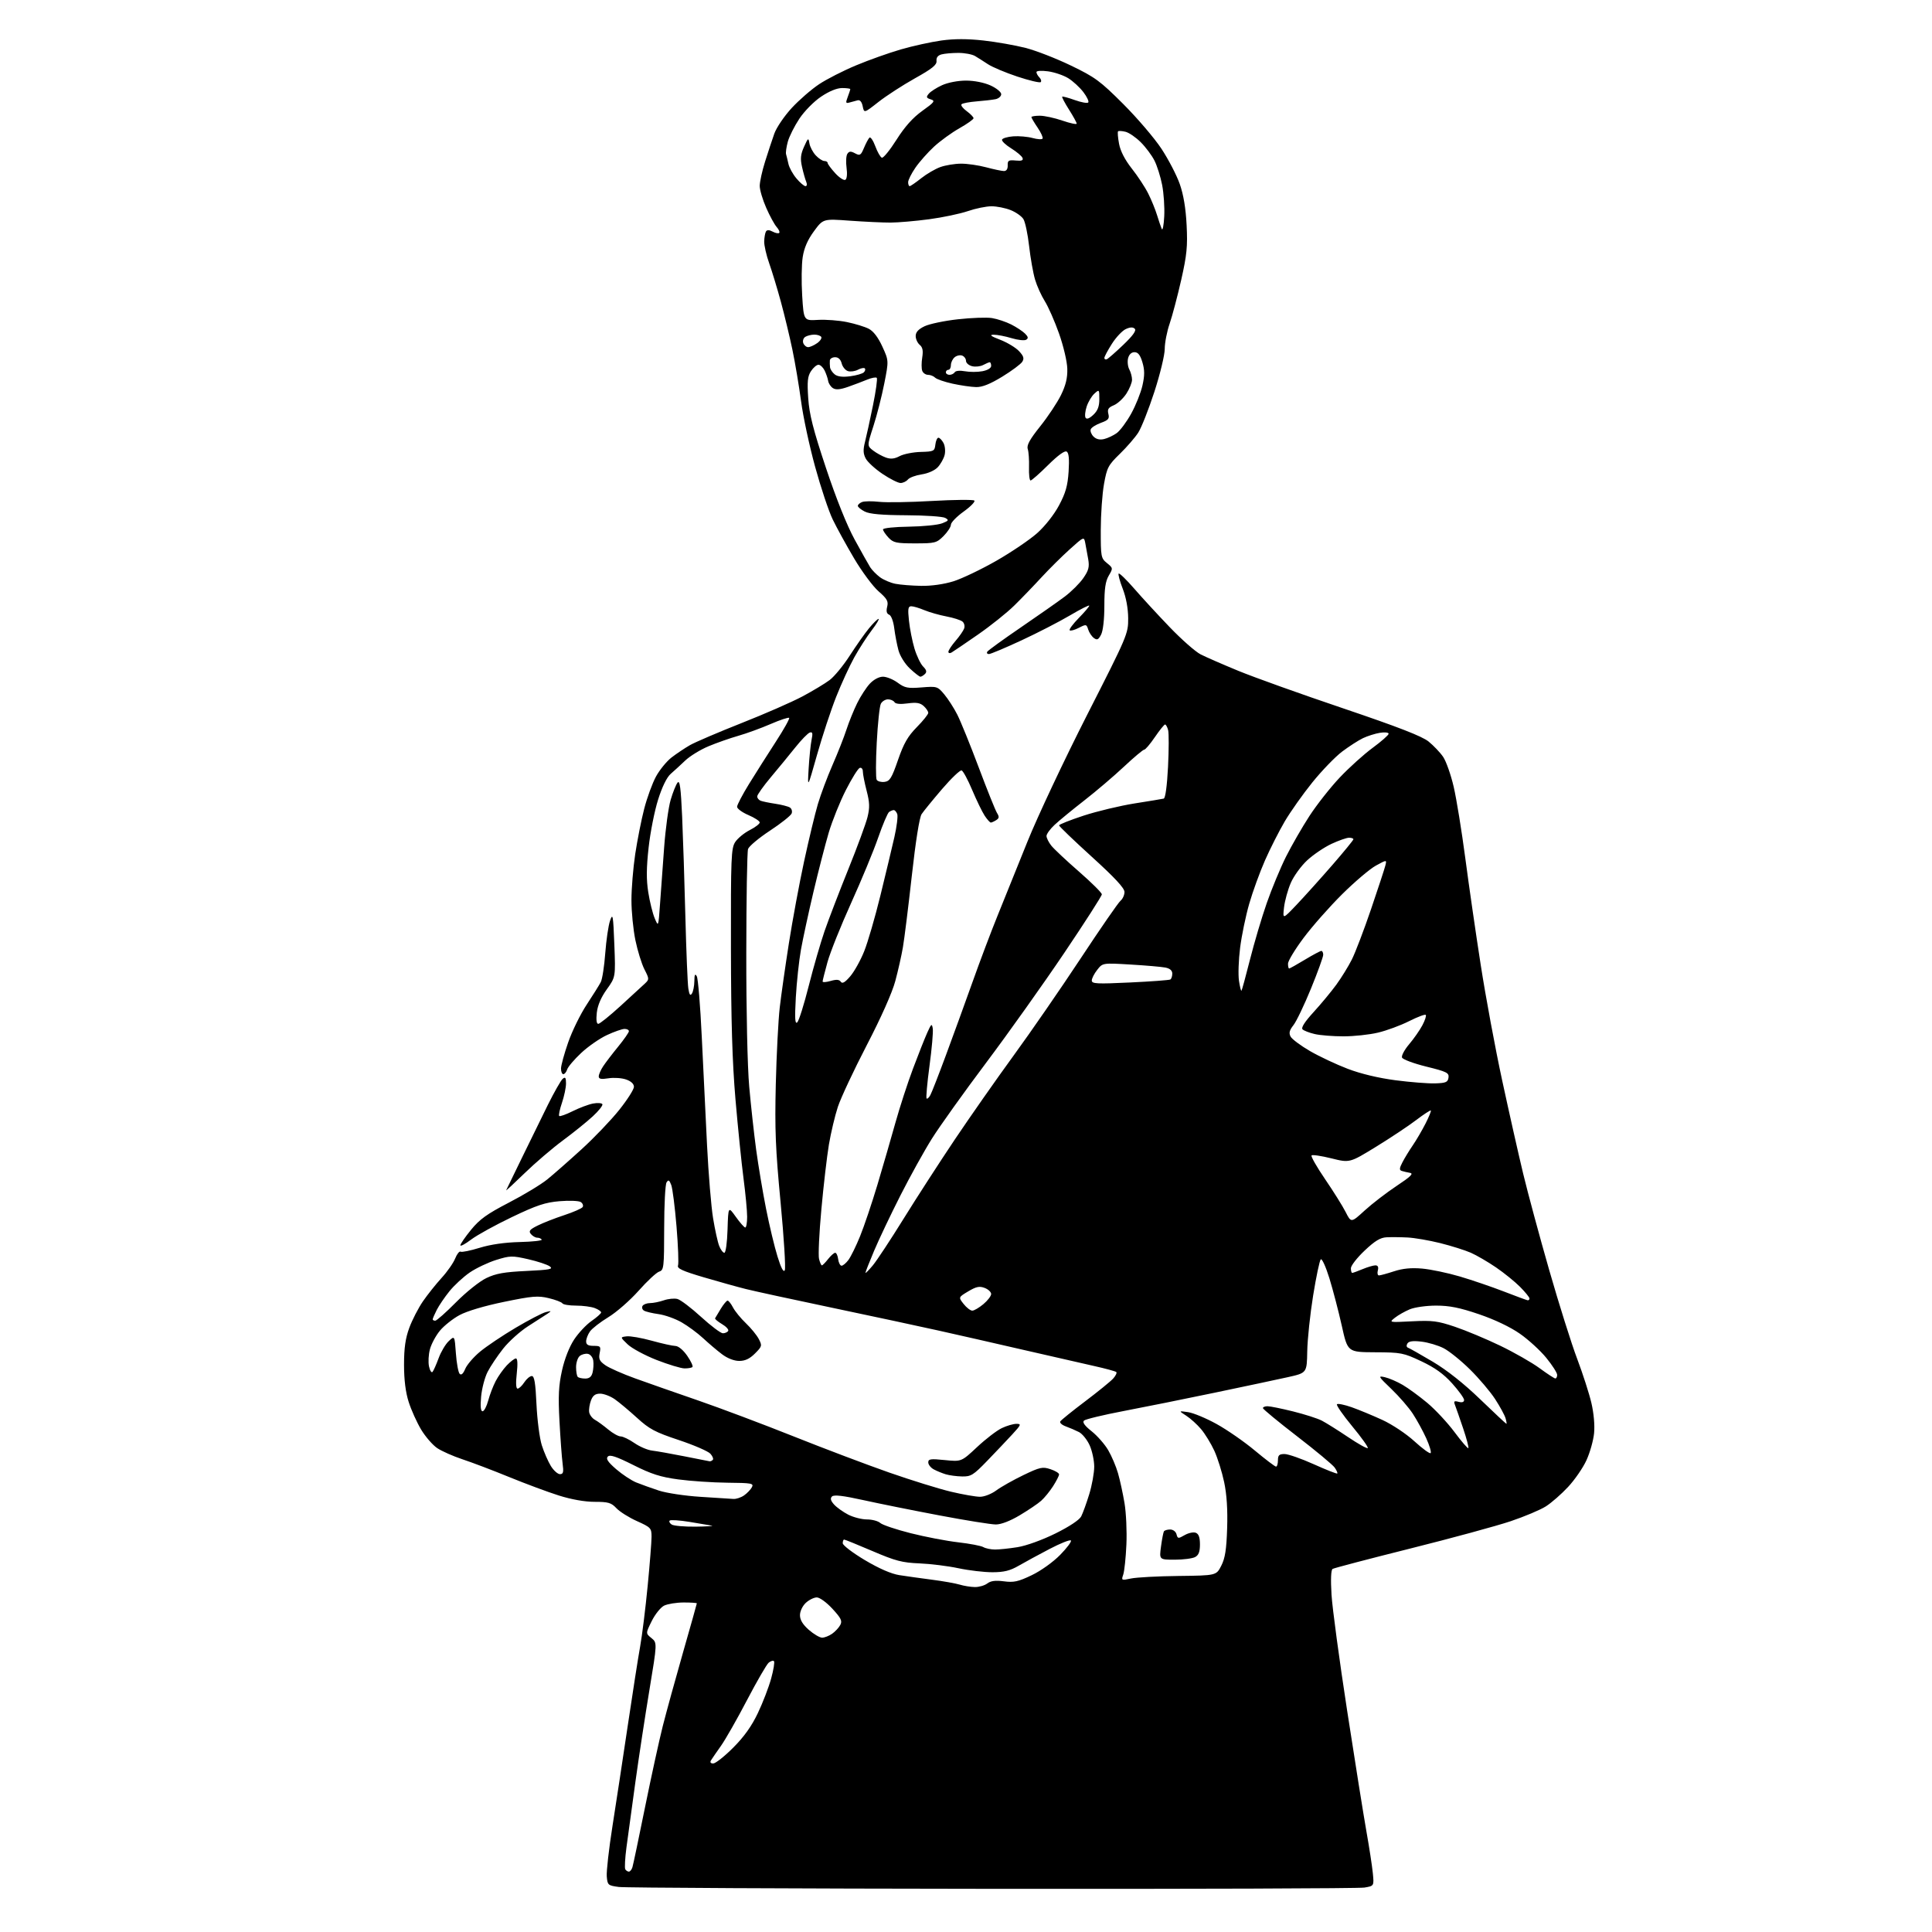 <?xml version="1.0" encoding="UTF-8" standalone="no"?>
<svg 
  version="1.1" 
  xmlns="http://www.w3.org/2000/svg" 
  xmlns:xlink="http://www.w3.org/1999/xlink" 
  xmlns:svg="http://www.w3.org/2000/svg"
  xmlns:rdf="http://www.w3.org/1999/02/22-rdf-syntax-ns#"
  xmlns:cc="http://creativecommons.org/ns#"
  xmlns:dc="http://purl.org/dc/elements/1.1/"
  viewBox="0 0 768 768"
  width="768"
  height="768"
>
<style>svg {background-color: white; }</style>"
<path stroke="none" fill="black" fill-rule="evenodd" d="M394.50,750.84C315.30,750.76 248.47,750.43 246.00,750.10C241.68,749.52 241.49,749.35 241.20,745.89C241.03,743.90 242.05,734.90 243.47,725.89C244.89,716.87 247.62,698.92 249.54,686.00C251.46,673.08 253.67,658.90 254.47,654.50C255.26,650.10 256.60,639.30 257.45,630.50C258.31,621.70 259.00,612.87 259.00,610.89C259.00,607.45 258.71,607.15 253.21,604.67C250.03,603.25 246.35,600.93 245.04,599.54C242.97,597.34 241.80,597.00 236.38,597.00C232.46,597.00 227.12,596.06 222.16,594.49C217.79,593.11 208.88,589.80 202.36,587.13C195.84,584.46 187.49,581.29 183.80,580.08C180.12,578.86 175.62,576.87 173.80,575.65C171.99,574.43 169.11,571.11 167.40,568.27C165.70,565.42 163.47,560.49 162.46,557.30C161.22,553.43 160.61,548.50 160.61,542.50C160.61,535.85 161.16,532.02 162.70,527.83C163.85,524.71 166.28,519.99 168.10,517.33C169.93,514.67 173.27,510.48 175.53,508.00C177.80,505.52 180.23,502.04 180.94,500.26C181.65,498.48 182.62,497.27 183.10,497.56C183.57,497.85 186.98,497.16 190.67,496.02C194.99,494.69 200.65,493.87 206.59,493.73C211.67,493.61 215.61,493.17 215.35,492.76C215.09,492.34 214.29,492.00 213.56,492.00C212.84,492.00 211.71,491.35 211.05,490.56C210.06,489.37 210.53,488.77 213.68,487.20C215.78,486.14 220.53,484.28 224.24,483.06C227.95,481.84 231.27,480.38 231.62,479.81C231.97,479.24 231.64,478.36 230.88,477.84C230.12,477.33 226.35,477.17 222.50,477.49C216.74,477.97 213.39,479.08 203.54,483.79C196.96,486.93 189.65,490.96 187.29,492.74C184.93,494.53 183.00,495.56 183.00,495.03C183.00,494.51 184.91,491.73 187.25,488.86C190.67,484.67 193.62,482.55 202.27,478.07C208.19,475.01 215.08,470.84 217.57,468.82C220.07,466.79 226.21,461.39 231.22,456.82C236.24,452.24 242.96,445.21 246.17,441.18C249.38,437.16 252.00,433.04 252.00,432.03C252.00,430.87 250.85,429.79 248.87,429.11C247.16,428.51 244.01,428.30 241.87,428.64C238.95,429.10 238.00,428.92 238.01,427.88C238.01,427.12 238.80,425.32 239.76,423.87C240.71,422.42 243.41,418.89 245.75,416.03C248.09,413.16 250.00,410.41 250.00,409.91C250.00,409.41 249.21,409.00 248.25,409.01C247.29,409.02 244.14,410.12 241.26,411.46C238.38,412.80 233.78,415.99 231.05,418.55C228.31,421.11 225.80,424.06 225.47,425.10C225.14,426.15 224.45,427.00 223.93,427.00C223.42,427.00 223.01,425.99 223.01,424.75C223.02,423.51 224.30,418.84 225.86,414.37C227.41,409.90 230.72,403.15 233.21,399.37C235.70,395.59 238.22,391.56 238.82,390.40C239.42,389.25 240.22,384.08 240.60,378.90C240.99,373.73 241.84,367.93 242.50,366.00C243.59,362.84 243.75,363.74 244.21,375.45C244.71,388.40 244.71,388.40 241.23,393.25C238.94,396.43 237.57,399.63 237.24,402.55C236.93,405.36 237.13,407.00 237.81,407.00C238.40,407.00 242.40,403.79 246.69,399.86C250.99,395.94 255.33,391.95 256.34,391.00C258.12,389.32 258.12,389.15 256.17,385.33C255.07,383.17 253.45,377.95 252.58,373.74C251.71,369.53 251.00,362.35 251.01,357.79C251.01,353.23 251.69,345.00 252.51,339.50C253.34,334.00 254.94,325.90 256.08,321.51C257.21,317.11 259.32,311.34 260.77,308.68C262.21,306.03 265.00,302.62 266.95,301.11C268.90,299.61 272.19,297.40 274.26,296.21C276.33,295.03 285.55,291.08 294.76,287.44C303.97,283.81 314.88,279.03 319.00,276.83C323.12,274.63 328.01,271.69 329.85,270.29C331.70,268.88 335.27,264.53 337.79,260.62C340.31,256.70 343.75,251.82 345.43,249.77C347.12,247.72 348.83,246.03 349.24,246.02C349.65,246.01 348.43,248.05 346.52,250.55C344.61,253.05 341.50,257.88 339.60,261.30C337.71,264.71 334.46,271.77 332.39,277.00C330.32,282.23 326.90,292.57 324.80,300.00C320.98,313.50 320.98,313.50 321.45,305.50C321.71,301.10 322.23,295.98 322.61,294.12C323.16,291.46 323.00,290.83 321.90,291.20C321.13,291.45 318.55,294.10 316.17,297.08C313.79,300.06 309.41,305.40 306.42,308.95C303.44,312.50 301.00,315.94 301.00,316.59C301.00,317.25 301.62,318.02 302.37,318.31C303.13,318.60 305.75,319.14 308.21,319.51C310.66,319.88 313.26,320.54 313.98,320.99C314.70,321.43 315.02,322.50 314.69,323.36C314.36,324.22 310.48,327.31 306.06,330.21C301.64,333.12 297.73,336.40 297.36,337.50C296.99,338.60 296.68,357.27 296.66,379.00C296.64,402.03 297.12,424.13 297.83,432.00C298.49,439.43 299.73,450.68 300.58,457.00C301.44,463.32 303.21,473.90 304.52,480.50C305.83,487.10 307.87,495.63 309.06,499.45C310.48,504.07 311.46,505.91 311.96,504.95C312.38,504.15 311.63,492.02 310.30,478.00C308.27,456.69 307.96,448.97 308.39,431.00C308.68,419.18 309.39,405.45 309.96,400.50C310.53,395.55 312.17,384.07 313.59,375.00C315.01,365.93 317.72,351.30 319.62,342.50C321.52,333.70 324.00,323.39 325.13,319.59C326.26,315.79 328.87,308.82 330.94,304.09C333.01,299.37 335.51,293.02 336.49,290.00C337.47,286.98 339.39,282.25 340.75,279.50C342.10,276.75 344.38,273.26 345.79,271.75C347.34,270.11 349.43,269.00 350.99,269.00C352.43,269.00 355.06,270.07 356.84,271.38C359.67,273.47 360.85,273.70 366.34,273.26C372.46,272.77 372.69,272.84 375.36,276.02C376.87,277.82 379.21,281.45 380.55,284.10C381.89,286.74 385.72,296.18 389.06,305.07C392.39,313.95 395.66,322.09 396.31,323.14C397.27,324.69 397.21,325.25 396.00,326.02C395.18,326.54 394.21,326.98 393.87,326.98C393.52,326.99 392.42,325.76 391.42,324.25C390.43,322.74 388.20,318.15 386.47,314.06C384.75,309.96 382.85,306.45 382.25,306.25C381.65,306.05 378.14,309.40 374.46,313.69C370.78,317.99 367.14,322.45 366.36,323.62C365.49,324.92 363.99,334.36 362.46,348.12C361.09,360.43 359.50,373.20 358.93,376.50C358.37,379.80 357.00,385.88 355.89,390.00C354.67,394.57 350.23,404.54 344.54,415.50C339.40,425.40 334.24,436.43 333.06,440.00C331.89,443.57 330.29,450.32 329.50,455.00C328.72,459.68 327.37,471.24 326.51,480.70C325.64,490.15 325.22,499.04 325.58,500.45C325.93,501.85 326.44,503.00 326.71,503.00C326.99,503.00 328.10,501.88 329.18,500.50C330.26,499.13 331.53,498.00 332.01,498.00C332.48,498.00 333.01,499.14 333.18,500.53C333.36,501.92 333.95,503.10 334.50,503.14C335.05,503.18 336.29,502.15 337.26,500.86C338.22,499.56 340.32,495.31 341.90,491.40C343.49,487.50 346.60,478.27 348.81,470.90C351.01,463.53 354.22,452.48 355.93,446.34C357.64,440.21 360.78,430.53 362.92,424.84C365.05,419.15 367.61,412.70 368.60,410.50C370.21,406.92 370.44,406.75 370.79,408.87C371.00,410.17 370.42,416.84 369.49,423.69C368.57,430.54 368.05,436.38 368.33,436.66C368.61,436.94 369.29,436.33 369.84,435.29C370.40,434.26 373.18,427.13 376.02,419.46C378.87,411.78 383.61,398.73 386.56,390.46C389.50,382.18 394.00,370.26 396.56,363.96C399.12,357.66 404.47,344.40 408.45,334.50C412.44,324.60 423.08,302.00 432.10,284.27C448.20,252.64 448.50,251.93 448.47,245.77C448.44,241.82 447.64,237.47 446.29,234.00C445.12,230.98 444.40,228.28 444.69,228.00C444.99,227.73 447.77,230.42 450.87,233.99C453.96,237.56 460.32,244.46 465.00,249.33C469.68,254.20 475.18,259.05 477.24,260.11C479.30,261.17 486.05,264.11 492.24,266.66C498.43,269.21 517.16,275.92 533.87,281.56C555.79,288.98 565.24,292.65 567.87,294.76C569.86,296.37 572.48,299.12 573.68,300.88C574.87,302.64 576.76,308.00 577.87,312.79C578.98,317.58 581.04,330.27 582.46,341.00C583.87,351.73 586.63,370.85 588.60,383.50C590.56,396.15 594.40,416.85 597.14,429.50C599.87,442.15 603.62,458.80 605.47,466.50C607.32,474.20 612.00,491.52 615.87,505.00C619.74,518.48 624.73,534.31 626.96,540.18C629.18,546.06 631.72,553.93 632.60,557.68C633.56,561.79 633.99,566.59 633.67,569.75C633.38,572.64 632.02,577.47 630.64,580.47C629.27,583.48 625.97,588.26 623.32,591.10C620.67,593.95 616.70,597.41 614.50,598.81C612.30,600.21 606.00,602.86 600.50,604.71C595.00,606.56 577.05,611.45 560.62,615.56C544.19,619.68 530.28,623.32 529.73,623.67C529.09,624.06 528.93,627.86 529.30,633.92C529.62,639.21 532.42,659.95 535.51,680.02C538.60,700.08 542.05,721.67 543.17,728.00C544.30,734.33 545.44,741.80 545.72,744.60C546.22,749.70 546.22,749.70 542.36,750.34C540.24,750.69 473.70,750.92 394.50,750.84zM249.99,744.00C250.47,744.00 251.11,743.21 251.40,742.25C251.70,741.29 253.95,730.58 256.40,718.45C258.86,706.33 262.04,691.77 263.47,686.11C264.91,680.45 268.54,667.25 271.54,656.77C274.54,646.29 277.00,637.56 277.00,637.36C277.00,637.16 274.64,637.01 271.75,637.01C268.86,637.02 265.38,637.59 264.00,638.26C262.62,638.94 260.41,641.70 259.07,644.40C256.65,649.29 256.65,649.29 258.96,651.16C261.26,653.04 261.26,653.04 258.16,671.77C256.45,682.07 253.93,698.60 252.56,708.50C251.19,718.40 249.61,730.03 249.03,734.34C248.46,738.65 248.25,742.59 248.56,743.09C248.87,743.59 249.51,744.00 249.99,744.00zM283.53,701.00C284.44,701.00 288.00,698.19 291.43,694.75C295.77,690.41 298.78,686.20 301.25,681.00C303.22,676.88 305.60,670.68 306.55,667.22C307.50,663.77 308.00,660.67 307.66,660.33C307.33,659.99 306.38,660.27 305.56,660.95C304.75,661.63 300.87,668.33 296.94,675.84C293.02,683.35 288.36,691.52 286.60,694.00C284.84,696.48 283.06,699.06 282.64,699.75C282.15,700.55 282.48,701.00 283.53,701.00zM326.81,651.00C327.77,651.00 329.55,650.30 330.77,649.45C331.99,648.60 333.45,647.03 334.02,645.96C334.89,644.34 334.36,643.27 330.90,639.51C328.56,636.97 325.85,635.00 324.69,635.00C323.56,635.00 321.59,635.98 320.31,637.17C318.99,638.41 318.00,640.52 318.00,642.07C318.00,643.93 319.11,645.77 321.53,647.90C323.48,649.60 325.85,651.00 326.81,651.00zM387.50,630.88C389.15,630.91 391.38,630.27 392.45,629.46C393.85,628.40 395.72,628.16 399.07,628.60C403.00,629.12 404.77,628.74 410.12,626.17C413.78,624.42 418.61,620.96 421.44,618.08C424.16,615.31 426.07,612.74 425.69,612.36C425.31,611.98 421.52,613.49 417.25,615.72C412.99,617.94 407.48,620.94 405.00,622.37C401.53,624.38 399.13,624.98 394.50,624.99C391.20,624.99 385.12,624.28 381.00,623.40C376.88,622.52 369.90,621.65 365.50,621.47C358.63,621.19 355.98,620.50 346.81,616.57C340.94,614.06 335.87,612.00 335.56,612.00C335.25,612.00 335.00,612.66 335.00,613.46C335.00,614.27 338.94,617.27 343.75,620.14C349.41,623.51 354.26,625.63 357.50,626.14C360.25,626.57 366.10,627.39 370.50,627.96C374.90,628.53 379.85,629.41 381.50,629.91C383.15,630.42 385.85,630.85 387.50,630.88zM449.59,627.48C451.74,627.02 460.25,626.56 468.50,626.47C483.50,626.29 483.50,626.29 485.48,622.39C487.00,619.40 487.54,615.97 487.81,607.50C488.05,600.14 487.66,594.08 486.62,589.17C485.77,585.14 484.01,579.52 482.70,576.67C481.39,573.83 479.03,569.97 477.45,568.11C475.88,566.24 473.22,563.84 471.54,562.76C468.50,560.81 468.50,560.81 472.27,561.35C474.34,561.64 479.45,563.76 483.62,566.07C487.79,568.37 494.64,573.12 498.84,576.63C503.04,580.13 506.82,583.00 507.24,583.00C507.66,583.00 508.00,581.88 508.00,580.50C508.00,578.47 508.49,578.00 510.62,578.00C512.06,578.00 517.28,579.82 522.23,582.05C527.18,584.28 531.39,585.94 531.59,585.74C531.79,585.54 531.33,584.49 530.56,583.39C529.80,582.30 523.07,576.70 515.61,570.95C508.15,565.20 502.04,560.16 502.03,559.75C502.01,559.34 502.84,559.00 503.86,559.00C504.89,559.00 509.47,559.93 514.05,561.07C518.63,562.21 523.76,563.85 525.44,564.72C527.12,565.59 531.80,568.52 535.83,571.23C539.86,573.95 543.41,575.93 543.71,575.63C544.00,575.33 541.23,571.43 537.53,566.97C533.84,562.50 531.11,558.56 531.46,558.21C531.81,557.85 534.44,558.39 537.30,559.39C540.16,560.40 545.65,562.67 549.50,564.44C553.45,566.26 559.02,569.97 562.28,572.96C565.47,575.88 568.36,577.98 568.70,577.63C569.05,577.28 568.27,574.63 566.96,571.75C565.65,568.86 563.25,564.48 561.63,562.00C560.01,559.52 556.17,555.09 553.09,552.14C547.84,547.11 547.68,546.82 550.50,547.46C552.15,547.83 555.33,549.20 557.56,550.50C559.79,551.80 564.21,555.03 567.38,557.68C570.55,560.33 575.42,565.56 578.20,569.29C580.98,573.03 583.45,575.89 583.69,575.65C583.93,575.41 583.00,571.90 581.64,567.86C580.27,563.81 578.82,559.64 578.41,558.59C577.78,556.99 578.01,556.77 579.83,557.25C581.23,557.61 582.00,557.35 582.00,556.51C582.00,555.80 579.87,552.84 577.26,549.94C573.85,546.15 570.40,543.67 565.01,541.13C557.88,537.77 556.95,537.59 546.61,537.55C535.71,537.50 535.71,537.50 533.38,527.00C532.09,521.23 529.87,512.73 528.45,508.12C527.02,503.51 525.48,500.14 525.02,500.62C524.55,501.10 523.19,507.57 521.99,515.00C520.79,522.42 519.74,532.38 519.65,537.12C519.50,545.75 519.50,545.75 512.00,547.43C507.88,548.35 494.82,551.12 483.00,553.59C471.18,556.06 454.84,559.35 446.69,560.90C438.55,562.45 431.43,564.17 430.88,564.72C430.20,565.40 431.21,566.79 433.95,568.96C436.19,570.74 439.15,574.11 440.52,576.45C441.90,578.80 443.65,582.92 444.42,585.61C445.20,588.30 446.36,593.65 447.01,597.50C447.66,601.35 448.00,608.77 447.76,614.00C447.53,619.23 446.96,624.58 446.51,625.91C445.70,628.26 445.77,628.29 449.59,627.48zM466.97,620.00C460.81,620.00 460.81,620.00 461.52,614.75C461.91,611.86 462.43,609.16 462.67,608.75C462.92,608.34 464.03,608.00 465.15,608.00C466.31,608.00 467.40,608.82 467.68,609.90C468.15,611.68 468.36,611.70 470.92,610.23C472.43,609.36 474.41,608.94 475.33,609.30C476.50,609.75 477.00,611.12 477.00,613.93C477.00,616.86 476.48,618.21 475.07,618.96C474.00,619.53 470.36,620.00 466.97,620.00zM395.50,615.96C397.15,615.98 401.20,615.55 404.50,615.02C407.97,614.46 414.32,612.17 419.55,609.58C425.02,606.88 429.07,604.20 429.79,602.80C430.44,601.54 431.88,597.58 432.98,594.00C434.08,590.42 434.97,585.48 434.97,583.00C434.96,580.52 434.14,576.70 433.14,574.50C432.14,572.30 430.23,569.95 428.91,569.27C427.58,568.59 425.24,567.58 423.69,567.02C422.14,566.46 421.15,565.57 421.48,565.03C421.81,564.50 426.26,560.90 431.37,557.05C436.48,553.19 441.48,549.12 442.49,548.01C443.50,546.90 444.06,545.73 443.75,545.41C443.43,545.10 439.42,544.01 434.84,542.99C430.25,541.97 417.50,539.06 406.50,536.52C395.50,533.98 380.43,530.55 373.00,528.90C365.57,527.24 346.68,523.20 331.00,519.90C315.32,516.61 299.80,513.24 296.50,512.41C293.20,511.59 285.65,509.48 279.73,507.74C271.39,505.28 269.08,504.23 269.52,503.09C269.83,502.28 269.57,495.29 268.93,487.57C268.29,479.85 267.35,472.42 266.83,471.05C266.06,469.04 265.71,468.84 264.96,470.03C264.45,470.84 264.02,479.01 264.02,488.18C264.00,503.92 263.89,504.90 262.02,505.49C260.93,505.84 257.25,509.26 253.85,513.10C250.44,516.93 245.03,521.66 241.83,523.60C238.64,525.54 235.34,528.10 234.51,529.29C233.68,530.47 233.00,532.24 233.00,533.22C233.00,534.53 233.79,535.00 235.97,535.00C238.72,535.00 238.90,535.23 238.38,537.86C237.91,540.22 238.31,541.08 240.65,542.71C242.22,543.80 247.55,546.16 252.50,547.94C257.45,549.73 268.70,553.67 277.50,556.70C286.30,559.74 303.40,566.17 315.50,571.00C327.60,575.83 344.70,582.29 353.50,585.37C362.30,588.44 373.32,591.86 378.00,592.97C382.68,594.08 387.88,594.99 389.56,594.99C391.27,595.00 394.12,593.88 396.06,592.45C397.95,591.05 402.78,588.33 406.80,586.39C413.41,583.21 414.43,582.99 417.55,584.02C419.45,584.64 421.00,585.58 421.00,586.10C421.00,586.62 419.93,588.72 418.62,590.77C417.31,592.82 415.17,595.44 413.87,596.59C412.57,597.75 408.74,600.33 405.37,602.34C401.57,604.61 397.96,606.00 395.87,606.00C394.02,606.00 383.95,604.39 373.50,602.41C363.05,600.44 349.39,597.69 343.15,596.31C335.05,594.52 331.49,594.11 330.72,594.88C329.96,595.64 330.20,596.56 331.57,598.08C332.63,599.25 335.17,601.06 337.21,602.11C339.25,603.15 342.59,604.00 344.63,604.00C346.67,604.00 349.05,604.63 349.92,605.41C350.79,606.19 356.23,608.01 362.00,609.47C367.77,610.93 376.27,612.56 380.89,613.09C385.50,613.62 390.00,614.48 390.89,615.00C391.77,615.51 393.85,615.95 395.50,615.96zM276.50,606.87C280.90,606.81 283.82,606.64 283.00,606.47C282.18,606.31 278.21,605.64 274.19,604.99C270.16,604.33 266.58,604.09 266.21,604.45C265.85,604.81 266.22,605.53 267.03,606.04C267.84,606.55 272.10,606.92 276.50,606.87zM291.53,595.85C292.64,595.93 294.55,595.30 295.77,594.45C296.99,593.60 298.39,592.13 298.89,591.20C299.71,589.65 298.83,589.49 289.15,589.40C283.29,589.34 274.50,588.75 269.62,588.09C262.55,587.14 258.91,585.97 251.75,582.37C244.96,578.97 242.47,578.14 241.62,579.01C240.78,579.88 241.62,581.14 244.92,584.01C247.36,586.12 250.96,588.50 252.92,589.30C254.89,590.09 258.94,591.55 261.92,592.53C264.89,593.51 272.32,594.63 278.42,595.01C284.51,595.38 290.41,595.76 291.53,595.85zM382.42,586.91C380.26,586.87 377.35,586.48 375.94,586.05C374.53,585.62 372.40,584.75 371.19,584.10C369.99,583.46 369.00,582.21 369.00,581.33C369.00,579.95 369.93,579.82 375.58,580.40C382.17,581.07 382.17,581.07 388.41,575.23C391.84,572.02 396.26,568.63 398.23,567.70C400.19,566.76 402.81,566.00 404.03,566.00C406.07,566.00 405.94,566.35 402.38,570.21C400.25,572.53 395.76,577.25 392.42,580.71C386.92,586.40 385.96,586.99 382.42,586.91zM222.59,586.00C223.92,586.00 224.11,585.23 223.64,581.75C223.33,579.41 222.77,571.84 222.40,564.91C221.86,554.89 222.07,550.79 223.41,544.77C224.43,540.16 226.32,535.35 228.24,532.46C229.97,529.85 233.08,526.54 235.15,525.11C237.23,523.67 238.94,522.15 238.96,521.73C238.98,521.30 237.85,520.51 236.43,519.98C235.02,519.44 231.68,519.00 228.99,519.00C226.31,519.00 223.87,518.60 223.56,518.10C223.26,517.61 220.81,516.67 218.12,516.03C213.84,515.00 211.64,515.19 200.37,517.51C192.56,519.11 185.59,521.19 182.64,522.79C179.97,524.24 176.48,527.02 174.87,528.97C173.26,530.91 171.48,534.23 170.91,536.33C170.34,538.44 170.18,541.52 170.54,543.18C170.90,544.84 171.53,545.82 171.94,545.35C172.34,544.88 173.43,542.43 174.36,539.90C175.29,537.37 177.10,534.31 178.39,533.11C180.72,530.91 180.72,530.91 181.23,538.03C181.51,541.94 182.19,545.59 182.73,546.13C183.37,546.77 184.13,546.09 184.94,544.14C185.62,542.50 188.27,539.43 190.84,537.30C193.40,535.17 199.78,530.89 205.00,527.80C210.22,524.71 215.62,521.90 217.00,521.57C219.28,521.01 219.33,521.07 217.63,522.23C216.60,522.93 213.15,525.15 209.96,527.17C206.77,529.20 202.30,533.21 200.01,536.11C197.73,539.00 194.94,543.16 193.82,545.36C192.70,547.56 191.54,551.98 191.25,555.18C190.90,559.07 191.09,561.00 191.82,561.00C192.43,561.00 193.44,559.09 194.07,556.76C194.69,554.42 196.03,550.93 197.04,549.01C198.04,547.08 200.04,544.26 201.47,542.75C202.91,541.24 204.54,540.00 205.09,540.00C205.73,540.00 205.85,542.18 205.42,546.00C204.99,549.84 205.11,552.00 205.76,552.00C206.31,552.00 207.51,550.88 208.41,549.50C209.31,548.12 210.65,547.00 211.40,547.00C212.42,547.00 212.87,549.72 213.26,558.25C213.55,564.44 214.50,571.75 215.37,574.50C216.25,577.25 217.87,580.96 218.97,582.75C220.07,584.54 221.70,586.00 222.59,586.00zM282.08,580.89C282.40,580.95 282.97,580.70 283.34,580.33C283.70,579.96 283.28,578.86 282.39,577.88C281.50,576.89 275.85,574.45 269.83,572.44C260.39,569.30 258.12,568.09 253.20,563.59C250.06,560.73 246.08,557.40 244.35,556.19C242.61,554.99 240.01,554.00 238.57,554.00C236.65,554.00 235.68,554.71 234.93,556.68C234.37,558.16 234.04,560.25 234.20,561.33C234.37,562.41 235.40,563.79 236.50,564.40C237.59,565.00 239.97,566.74 241.78,568.25C243.59,569.76 245.82,571.00 246.73,571.00C247.64,571.00 250.11,572.19 252.20,573.64C254.29,575.09 257.47,576.44 259.25,576.64C261.04,576.85 266.77,577.86 272.00,578.90C277.23,579.93 281.76,580.83 282.08,580.89zM598.82,565.99C598.99,565.99 598.84,564.99 598.47,563.75C598.11,562.51 596.24,559.09 594.32,556.14C592.40,553.19 587.90,547.89 584.32,544.36C580.74,540.83 576.02,537.03 573.84,535.92C571.65,534.80 567.70,533.63 565.07,533.32C561.68,532.92 560.03,533.14 559.46,534.07C558.99,534.82 559.10,535.53 559.70,535.73C560.28,535.93 564.70,538.43 569.53,541.29C575.21,544.67 581.86,549.93 588.40,556.24C593.96,561.59 598.64,565.98 598.82,565.99zM232.65,548.00C234.26,548.00 235.15,547.27 235.56,545.60C235.89,544.28 236.02,542.15 235.83,540.86C235.65,539.57 234.69,538.37 233.70,538.18C232.71,537.99 231.25,538.38 230.45,539.04C229.65,539.70 229.00,541.69 229.00,543.46C229.00,545.22 229.30,546.97 229.67,547.33C230.03,547.70 231.37,548.00 232.65,548.00zM618.25,547.96C618.66,547.98 619.00,547.34 619.00,546.54C619.00,545.73 617.06,542.70 614.69,539.79C612.32,536.88 607.60,532.55 604.19,530.18C600.38,527.51 594.14,524.54 587.93,522.43C580.26,519.82 576.19,519.00 570.89,519.00C567.03,519.00 562.37,519.65 560.41,520.47C558.47,521.28 555.80,522.79 554.49,523.83C552.10,525.71 552.13,525.71 561.30,525.24C569.37,524.83 571.47,525.09 578.38,527.42C582.71,528.88 590.81,532.27 596.38,534.95C601.95,537.64 608.98,541.65 612.00,543.87C615.02,546.09 617.84,547.93 618.25,547.96zM272.08,543.96C270.66,543.94 265.68,542.43 261.01,540.61C256.34,538.78 251.17,535.99 249.51,534.41C246.50,531.53 246.50,531.53 249.08,531.22C250.50,531.04 254.99,531.82 259.06,532.95C263.13,534.08 267.37,535.02 268.48,535.04C269.67,535.06 271.60,536.66 273.18,538.95C274.65,541.07 275.58,543.08 275.26,543.41C274.93,543.73 273.50,543.98 272.08,543.96zM293.83,540.99C291.79,540.98 289.15,539.95 287.00,538.32C285.07,536.87 281.70,534.00 279.50,531.96C277.30,529.92 273.44,527.07 270.92,525.63C268.40,524.19 264.29,522.73 261.78,522.38C259.28,522.04 256.67,521.41 255.99,520.99C255.30,520.57 255.05,519.72 255.43,519.11C255.81,518.50 257.15,518.00 258.41,518.00C259.67,518.00 262.13,517.50 263.87,516.90C265.61,516.29 268.04,516.05 269.27,516.36C270.50,516.66 274.72,519.86 278.66,523.46C282.60,527.06 286.51,530.00 287.35,530.00C288.19,530.00 289.14,529.58 289.46,529.07C289.78,528.55 288.67,527.33 287.01,526.35C285.34,525.36 284.11,524.32 284.26,524.03C284.42,523.74 285.44,522.04 286.52,520.26C287.61,518.47 288.83,517.01 289.22,517.01C289.62,517.00 290.60,518.24 291.39,519.75C292.18,521.26 294.48,524.08 296.50,526.00C298.52,527.92 300.83,530.75 301.63,532.28C303.01,534.92 302.93,535.22 300.12,538.03C298.01,540.14 296.19,541.00 293.83,540.99zM173.01,525.00C173.57,525.00 177.28,521.71 181.26,517.69C185.27,513.63 190.65,509.34 193.32,508.06C197.14,506.23 200.45,505.64 209.23,505.23C218.64,504.78 220.04,504.51 218.54,503.40C217.56,502.69 213.70,501.41 209.96,500.56C203.60,499.11 202.75,499.13 197.22,500.85C193.97,501.87 189.24,504.12 186.71,505.85C184.19,507.59 180.58,510.92 178.69,513.25C176.80,515.59 174.52,518.94 173.62,520.70C172.73,522.46 172.00,524.15 172.00,524.45C172.00,524.75 172.46,525.00 173.01,525.00zM386.50,521.00C387.24,521.00 389.23,519.83 390.92,518.41C392.62,516.99 394.00,515.18 394.00,514.39C394.00,513.60 392.84,512.51 391.42,511.97C389.34,511.18 388.06,511.45 384.90,513.33C380.96,515.68 380.96,515.68 383.05,518.34C384.20,519.80 385.75,521.00 386.50,521.00zM607.25,516.88C607.66,516.95 608.00,516.62 608.00,516.17C608.00,515.71 606.31,513.63 604.25,511.55C602.19,509.48 597.88,505.99 594.67,503.80C591.46,501.61 586.96,498.99 584.67,497.98C582.38,496.98 576.90,495.25 572.50,494.15C568.10,493.06 562.25,492.05 559.50,491.92C556.75,491.78 553.01,491.75 551.19,491.84C548.70,491.96 546.53,493.27 542.44,497.15C539.45,499.97 537.00,503.12 537.00,504.15C537.00,505.17 537.24,506.00 537.53,506.00C537.82,506.00 539.68,505.32 541.65,504.50C543.63,503.68 545.92,503.00 546.74,503.00C547.74,503.00 548.06,503.66 547.71,505.00C547.42,506.10 547.62,507.00 548.16,507.00C548.69,507.00 551.37,506.27 554.12,505.37C557.59,504.23 561.00,503.90 565.30,504.28C568.71,504.58 575.46,505.99 580.30,507.42C585.14,508.85 593.02,511.54 597.80,513.39C602.59,515.24 606.84,516.82 607.25,516.88zM346.97,503.00C348.57,501.07 354.06,492.75 359.17,484.50C364.28,476.25 373.45,462.07 379.53,453.00C385.62,443.93 396.16,428.88 402.95,419.56C409.75,410.24 421.72,392.89 429.57,381.00C437.41,369.11 444.54,358.79 445.42,358.07C446.29,357.35 447.00,355.77 447.00,354.57C447.00,353.03 443.11,348.85 434.00,340.58C426.85,334.08 421.00,328.47 421.00,328.10C421.00,327.73 425.39,325.99 430.75,324.23C436.11,322.48 445.23,320.30 451.00,319.38C456.77,318.47 461.99,317.61 462.59,317.46C463.26,317.29 463.92,312.42 464.31,304.83C464.65,298.03 464.67,291.46 464.35,290.23C464.03,289.00 463.48,288.00 463.13,288.00C462.79,288.00 460.97,290.25 459.09,293.00C457.22,295.75 455.31,298.00 454.85,298.00C454.38,298.00 450.74,301.06 446.75,304.80C442.76,308.54 435.68,314.57 431.00,318.21C426.32,321.85 421.04,326.19 419.25,327.86C417.46,329.52 416.00,331.53 416.00,332.31C416.00,333.09 416.84,334.80 417.88,336.12C418.91,337.43 423.86,342.08 428.88,346.45C433.89,350.82 438.00,354.90 438.00,355.52C438.00,356.14 431.27,366.62 423.05,378.82C414.83,391.02 400.87,410.65 392.03,422.43C383.19,434.20 373.48,447.80 370.44,452.64C367.40,457.48 361.77,467.64 357.93,475.21C354.09,482.78 349.38,492.68 347.47,497.21C345.56,501.74 344.01,505.68 344.03,505.97C344.04,506.26 345.36,504.93 346.97,503.00zM287.94,498.00C288.50,498.00 289.05,493.98 289.21,488.75C289.50,479.50 289.50,479.50 292.50,483.71C294.15,486.03 295.84,487.94 296.25,487.96C296.66,487.98 297.00,486.06 297.00,483.69C297.00,481.31 296.35,474.45 295.56,468.44C294.77,462.42 293.33,448.27 292.36,437.00C291.09,422.06 290.60,405.77 290.56,376.96C290.50,340.80 290.65,337.18 292.26,334.72C293.24,333.24 295.82,331.11 298.01,329.99C300.21,328.87 302.00,327.50 302.00,326.94C302.00,326.39 299.98,325.06 297.50,324.00C295.02,322.94 293.00,321.46 293.00,320.71C293.00,319.96 295.14,315.88 297.75,311.64C300.36,307.41 305.14,299.88 308.36,294.91C311.58,289.95 313.99,285.65 313.70,285.37C313.42,285.08 310.10,286.18 306.34,287.81C302.58,289.44 296.80,291.55 293.50,292.49C290.20,293.43 284.85,295.31 281.62,296.66C278.38,298.02 274.24,300.57 272.40,302.32C270.57,304.07 267.96,306.46 266.61,307.63C265.07,308.97 263.21,312.77 261.61,317.85C260.20,322.30 258.50,330.86 257.84,336.88C256.94,344.95 256.90,349.63 257.69,354.66C258.28,358.42 259.43,363.07 260.24,365.00C261.72,368.50 261.72,368.50 262.36,359.50C262.71,354.55 263.45,344.39 264.00,336.93C264.55,329.46 265.72,320.91 266.60,317.93C267.48,314.94 268.72,311.87 269.35,311.09C270.23,310.01 270.65,313.14 271.16,324.59C271.52,332.79 272.11,350.75 272.45,364.50C272.80,378.25 273.33,391.04 273.62,392.93C274.02,395.47 274.39,395.99 275.06,394.93C275.56,394.14 275.99,391.93 276.02,390.00C276.05,387.38 276.29,386.89 276.98,388.08C277.49,388.95 278.38,399.75 278.96,412.08C279.54,424.41 280.48,443.84 281.06,455.26C281.63,466.68 282.71,479.73 283.46,484.26C284.20,488.79 285.29,493.74 285.88,495.25C286.47,496.76 287.39,498.00 287.94,498.00zM542.48,481.19C545.45,478.48 551.16,474.09 555.18,471.42C560.74,467.74 562.02,466.49 560.50,466.23C559.40,466.04 557.92,465.69 557.22,465.46C556.20,465.13 556.26,464.40 557.48,462.05C558.33,460.40 560.18,457.36 561.61,455.28C563.03,453.20 565.30,449.32 566.66,446.65C568.02,443.98 568.97,441.64 568.78,441.44C568.58,441.25 565.96,442.96 562.96,445.24C559.96,447.53 552.78,452.30 547.02,455.84C536.53,462.28 536.53,462.28 529.27,460.47C525.27,459.48 521.72,458.95 521.37,459.30C521.02,459.65 523.43,463.88 526.73,468.72C530.03,473.55 533.72,479.44 534.92,481.81C537.10,486.11 537.10,486.11 542.48,481.19zM208.54,466.36C204.34,470.44 201.04,473.49 201.21,473.14C201.38,472.79 204.14,467.10 207.35,460.50C210.55,453.90 215.25,444.32 217.78,439.21C220.32,434.10 222.98,429.43 223.69,428.84C224.72,427.99 225.00,428.39 225.00,430.70C225.00,432.32 224.27,435.77 223.39,438.38C222.50,440.98 222.01,443.34 222.29,443.62C222.57,443.90 224.98,443.04 227.65,441.71C230.32,440.38 233.95,439.02 235.71,438.68C237.48,438.34 239.16,438.45 239.45,438.92C239.74,439.39 238.02,441.57 235.64,443.76C233.26,445.96 227.90,450.28 223.74,453.35C219.58,456.43 212.74,462.28 208.54,466.36zM570.50,430.66C574.78,430.52 575.54,430.19 575.80,428.38C576.07,426.47 575.15,426.01 566.97,423.99C561.95,422.75 557.60,421.13 557.32,420.39C557.04,419.65 558.31,417.28 560.15,415.11C561.99,412.95 564.36,409.56 565.41,407.58C566.46,405.61 567.07,403.74 566.76,403.43C566.45,403.12 563.46,404.25 560.11,405.94C556.76,407.63 551.20,409.68 547.76,410.49C544.32,411.31 538.12,411.97 534.00,411.96C529.88,411.96 524.76,411.55 522.63,411.05C520.50,410.56 518.32,409.72 517.78,409.18C517.14,408.54 518.67,406.16 522.15,402.35C525.10,399.13 529.17,394.22 531.20,391.44C533.23,388.66 536.02,384.13 537.40,381.38C538.78,378.63 542.20,369.66 545.00,361.44C547.80,353.22 550.36,345.42 550.69,344.10C551.29,341.71 551.29,341.71 546.92,344.10C544.52,345.42 538.48,350.55 533.49,355.50C528.50,360.45 521.63,368.24 518.21,372.81C514.79,377.38 512.00,382.00 512.00,383.06C512.00,384.13 512.20,385.00 512.45,385.00C512.70,385.00 515.51,383.43 518.70,381.50C521.89,379.58 524.84,378.00 525.25,378.00C525.66,378.00 526.00,378.69 526.00,379.53C526.00,380.37 523.82,386.41 521.15,392.94C518.48,399.47 515.34,406.03 514.17,407.51C512.55,409.57 512.28,410.66 513.04,412.07C513.59,413.09 517.06,415.68 520.77,417.83C524.47,419.97 531.21,423.14 535.74,424.87C540.92,426.85 547.96,428.53 554.74,429.42C560.66,430.19 567.75,430.75 570.50,430.66zM316.93,406.39C317.58,405.79 319.63,399.26 321.49,391.89C323.35,384.53 326.20,374.68 327.82,370.00C329.45,365.32 333.68,354.30 337.23,345.50C340.79,336.70 344.21,327.39 344.85,324.80C345.78,321.01 345.71,319.00 344.50,314.34C343.68,311.17 343.00,307.74 343.00,306.71C343.00,305.66 342.45,305.02 341.76,305.25C341.08,305.47 338.60,309.45 336.24,314.08C333.88,318.71 330.82,326.32 329.43,331.00C328.05,335.68 325.32,346.25 323.37,354.50C321.42,362.75 319.18,373.10 318.39,377.50C317.61,381.90 316.69,390.45 316.35,396.50C315.89,404.95 316.02,407.24 316.93,406.39zM493.50,393.83C493.69,393.64 495.22,388.07 496.89,381.44C498.56,374.82 501.55,364.73 503.54,359.03C505.52,353.33 508.97,345.03 511.19,340.58C513.42,336.14 517.61,328.85 520.51,324.39C523.41,319.93 528.82,313.05 532.54,309.11C536.26,305.17 542.16,299.84 545.65,297.28C549.14,294.71 552.00,292.19 552.00,291.68C552.00,291.16 550.45,290.99 548.55,291.30C546.65,291.61 543.62,292.57 541.80,293.43C539.99,294.30 536.25,296.71 533.50,298.78C530.75,300.86 525.43,306.37 521.67,311.03C517.91,315.69 512.99,322.65 510.72,326.50C508.46,330.35 504.92,337.32 502.86,342.00C500.80,346.68 497.97,354.45 496.58,359.28C495.19,364.10 493.56,371.98 492.96,376.78C492.36,381.57 492.15,387.45 492.51,389.84C492.86,392.23 493.31,394.03 493.50,393.83zM330.20,389.94C332.50,389.28 333.63,389.37 334.23,390.26C334.83,391.15 335.88,390.55 337.99,388.09C339.60,386.21 342.09,381.75 343.52,378.17C344.96,374.59 347.85,364.65 349.95,356.08C352.05,347.51 354.56,337.04 355.52,332.82C356.48,328.59 357.00,324.43 356.66,323.57C356.33,322.71 355.71,322.01 355.28,322.02C354.85,322.02 354.02,322.36 353.43,322.77C352.85,323.17 350.89,327.77 349.08,333.00C347.27,338.23 342.44,349.89 338.35,358.93C334.26,367.96 330.03,378.53 328.95,382.41C327.88,386.29 327.00,389.77 327.00,390.16C327.00,390.55 328.44,390.45 330.20,389.94zM449.23,390.55C457.61,390.16 464.81,389.62 465.23,389.36C465.66,389.10 466.00,388.04 466.00,387.02C466.00,385.79 465.07,384.98 463.25,384.62C461.74,384.32 455.51,383.78 449.42,383.42C438.33,382.76 438.33,382.76 436.17,385.52C434.97,387.03 434.00,388.95 434.00,389.77C434.00,391.08 436.02,391.18 449.23,390.55zM515.56,359.50C518.68,356.20 525.01,349.17 529.62,343.87C534.23,338.57 538.00,333.96 538.00,333.62C538.00,333.28 537.21,333.00 536.25,333.01C535.29,333.02 532.16,334.11 529.31,335.44C526.45,336.77 522.11,339.70 519.67,341.95C517.23,344.20 514.27,348.27 513.10,350.99C511.93,353.71 510.72,358.09 510.42,360.72C509.87,365.50 509.87,365.50 515.56,359.50zM351.63,310.81C353.72,310.54 354.49,309.29 356.97,302.10C359.25,295.51 360.86,292.70 364.44,289.06C366.95,286.52 369.00,283.95 369.00,283.37C369.00,282.79 368.18,281.56 367.17,280.65C365.77,279.38 364.26,279.14 360.80,279.61C357.90,280.01 356.01,279.83 355.57,279.12C355.19,278.50 354.02,278.00 352.98,278.00C351.93,278.00 350.66,278.79 350.15,279.75C349.65,280.71 348.91,287.66 348.52,295.19C348.12,302.71 348.11,309.38 348.50,309.99C348.88,310.61 350.29,310.98 351.63,310.81zM365.87,269.00C365.47,269.00 363.59,267.53 361.68,265.74C359.71,263.88 357.76,260.76 357.15,258.49C356.56,256.29 355.80,252.34 355.47,249.69C355.12,246.92 354.26,244.65 353.44,244.34C352.46,243.96 352.22,242.98 352.66,241.20C353.21,239.03 352.65,238.03 349.23,235.05C346.99,233.10 342.63,227.22 339.54,222.00C336.45,216.78 332.62,209.80 331.02,206.50C329.42,203.20 326.27,193.75 324.01,185.50C321.74,177.25 319.24,165.55 318.44,159.50C317.63,153.45 316.08,144.22 314.99,139.00C313.90,133.78 311.84,125.22 310.42,120.00C309.00,114.78 306.91,107.88 305.77,104.67C304.63,101.47 303.74,97.54 303.78,95.94C303.83,94.34 304.15,92.57 304.49,92.01C304.91,91.33 305.79,91.35 307.15,92.08C308.26,92.67 309.43,92.90 309.75,92.59C310.06,92.27 309.61,91.22 308.75,90.26C307.88,89.29 306.01,85.86 304.59,82.63C303.16,79.39 302.00,75.47 302.00,73.90C302.00,72.33 302.95,68.00 304.12,64.27C305.29,60.55 306.95,55.52 307.81,53.10C308.68,50.68 311.80,46.09 314.74,42.91C317.68,39.73 322.57,35.49 325.60,33.48C328.62,31.47 335.24,28.09 340.31,25.98C345.37,23.86 353.39,21.01 358.12,19.64C362.85,18.27 370.09,16.68 374.20,16.10C379.36,15.39 384.54,15.39 390.94,16.10C396.03,16.67 403.56,17.99 407.66,19.04C411.77,20.09 419.90,23.25 425.73,26.07C435.30,30.68 437.33,32.17 446.50,41.34C452.09,46.93 458.93,54.94 461.70,59.14C464.47,63.35 467.75,69.65 468.97,73.14C470.46,77.38 471.37,82.83 471.70,89.50C472.13,97.91 471.79,101.36 469.56,111.22C468.10,117.66 466.03,125.50 464.96,128.63C463.88,131.75 463.00,136.29 463.00,138.70C463.00,141.12 461.15,148.76 458.88,155.76C456.61,162.73 453.73,170.02 452.48,171.96C451.23,173.91 447.94,177.70 445.17,180.40C440.53,184.91 440.03,185.86 438.86,192.40C438.16,196.30 437.58,204.52 437.57,210.66C437.56,221.33 437.66,221.91 440.03,223.83C442.46,225.81 442.47,225.89 440.75,228.82C439.43,231.07 439.00,234.04 439.00,240.79C439.00,246.20 438.48,250.77 437.70,252.27C436.65,254.30 436.11,254.55 434.85,253.63C433.99,253.00 432.97,251.49 432.58,250.25C431.90,248.10 431.75,248.08 428.84,249.58C427.18,250.44 425.55,250.88 425.22,250.55C424.89,250.23 426.51,248.04 428.81,245.69C431.12,243.34 433.00,241.13 433.00,240.76C433.00,240.40 429.55,242.14 425.33,244.63C421.12,247.12 412.42,251.60 406.00,254.58C399.58,257.56 393.78,260.00 393.11,260.00C392.43,260.00 392.14,259.58 392.46,259.06C392.79,258.54 398.77,254.20 405.77,249.42C412.77,244.64 420.64,239.12 423.26,237.15C425.88,235.18 429.20,231.88 430.63,229.81C432.76,226.74 433.11,225.37 432.58,222.28C432.22,220.20 431.70,217.32 431.41,215.88C430.90,213.26 430.90,213.26 425.21,218.38C422.08,221.20 417.05,226.20 414.01,229.49C410.98,232.79 406.12,237.83 403.20,240.70C400.29,243.57 393.77,248.78 388.70,252.29C383.64,255.79 378.94,258.99 378.25,259.39C377.56,259.79 377.00,259.66 377.00,259.09C377.00,258.53 378.27,256.59 379.83,254.78C381.39,252.98 382.94,250.75 383.27,249.82C383.61,248.90 383.30,247.66 382.59,247.08C381.88,246.49 379.01,245.57 376.21,245.04C373.40,244.51 369.45,243.38 367.43,242.54C365.41,241.69 363.07,241.00 362.24,241.00C360.98,241.00 360.82,242.00 361.33,246.75C361.66,249.91 362.65,254.89 363.52,257.81C364.40,260.72 365.94,263.94 366.96,264.96C368.30,266.30 368.50,267.10 367.70,267.90C367.10,268.50 366.27,269.00 365.87,269.00zM366.16,232.89C370.23,232.96 375.22,232.25 378.99,231.08C382.38,230.02 390.06,226.35 396.06,222.92C402.05,219.49 409.36,214.54 412.29,211.93C415.42,209.14 419.02,204.57 420.98,200.89C423.62,195.94 424.42,193.09 424.79,187.44C425.11,182.43 424.88,180.04 424.02,179.51C423.25,179.03 420.54,181.00 416.62,184.88C413.23,188.25 410.09,191.00 409.67,191.00C409.24,191.00 408.96,188.64 409.05,185.75C409.14,182.86 408.91,179.60 408.55,178.49C408.06,177.00 409.31,174.71 413.48,169.49C416.56,165.65 420.27,160.06 421.74,157.08C423.66,153.16 424.37,150.25 424.27,146.58C424.20,143.74 422.75,137.58 420.99,132.60C419.26,127.71 416.71,121.92 415.33,119.73C413.95,117.54 412.20,113.67 411.45,111.13C410.69,108.58 409.63,102.59 409.09,97.82C408.55,93.05 407.53,88.22 406.82,87.09C406.12,85.96 403.83,84.35 401.75,83.52C399.67,82.68 396.24,82.00 394.14,82.00C392.03,82.00 387.79,82.87 384.72,83.93C381.64,84.98 374.70,86.44 369.31,87.16C363.91,87.88 357.02,88.47 354.00,88.48C350.98,88.49 343.71,88.15 337.85,87.73C327.21,86.95 327.21,86.95 323.56,91.92C321.05,95.34 319.66,98.54 319.09,102.19C318.63,105.11 318.54,112.00 318.88,117.50C319.50,127.50 319.50,127.50 325.17,127.16C328.29,126.98 333.47,127.37 336.67,128.03C339.88,128.69 343.78,129.88 345.34,130.69C347.18,131.63 349.07,134.10 350.74,137.75C353.31,143.36 353.31,143.36 351.52,152.43C350.54,157.42 348.60,165.04 347.20,169.37C344.66,177.23 344.66,177.23 347.08,179.09C348.41,180.11 350.69,181.36 352.14,181.88C354.07,182.57 355.57,182.41 357.64,181.31C359.21,180.48 362.98,179.73 366.00,179.65C371.21,179.51 371.52,179.36 371.82,176.75C371.99,175.24 372.54,174.00 373.03,174.00C373.53,174.00 374.43,174.94 375.05,176.09C375.67,177.24 375.87,179.38 375.51,180.84C375.15,182.30 373.92,184.49 372.79,185.71C371.59,187.00 368.93,188.19 366.40,188.57C364.01,188.93 361.54,189.84 360.91,190.61C360.27,191.37 358.96,192.00 357.98,192.00C357.00,192.00 353.79,190.38 350.85,188.41C347.91,186.44 344.89,183.68 344.15,182.29C343.12,180.34 343.05,178.80 343.86,175.63C344.44,173.36 345.86,166.84 347.02,161.15C348.18,155.46 348.86,150.53 348.53,150.20C348.20,149.86 346.48,150.18 344.71,150.91C342.95,151.64 339.53,152.93 337.12,153.78C334.01,154.87 332.27,155.03 331.12,154.30C330.23,153.74 329.36,152.43 329.20,151.39C329.03,150.35 328.39,148.49 327.78,147.25C327.16,146.01 326.07,145.00 325.35,145.00C324.63,145.00 323.30,146.14 322.38,147.54C321.04,149.59 320.83,151.64 321.28,158.29C321.72,164.75 323.22,170.66 328.33,186.00C332.40,198.23 336.66,208.86 339.75,214.51C342.46,219.46 345.24,224.41 345.93,225.51C346.63,226.60 348.36,228.37 349.78,229.44C351.21,230.50 353.98,231.69 355.94,232.07C357.90,232.46 362.50,232.82 366.16,232.89zM363.75,216.00C356.26,216.00 355.11,215.75 353.17,213.69C351.98,212.41 351.00,210.95 351.01,210.44C351.01,209.92 355.63,209.43 361.26,209.36C366.89,209.28 372.85,208.68 374.50,208.03C377.15,207.00 377.30,206.74 375.73,205.87C374.76,205.33 367.79,204.85 360.23,204.82C350.55,204.77 345.69,204.34 343.75,203.35C342.24,202.58 341.00,201.56 341.00,201.08C341.00,200.60 341.77,199.92 342.70,199.56C343.64,199.20 346.68,199.17 349.45,199.48C352.23,199.80 361.70,199.65 370.50,199.14C379.30,198.64 386.87,198.57 387.31,198.98C387.76,199.39 385.85,201.36 383.06,203.36C380.28,205.36 378.00,207.71 378.00,208.58C378.00,209.44 376.68,211.47 375.08,213.08C372.31,215.84 371.70,216.00 363.75,216.00zM438.89,174.53C440.33,174.19 442.59,173.12 443.93,172.15C445.27,171.18 447.85,167.71 449.66,164.44C451.47,161.17 453.49,156.14 454.14,153.25C455.05,149.20 455.04,147.09 454.12,144.00C453.26,141.12 452.38,140.00 450.98,140.00C449.76,140.00 448.81,140.90 448.43,142.41C448.10,143.73 448.32,145.73 448.91,146.84C449.51,147.96 450.00,149.80 450.00,150.95C450.00,152.09 448.99,154.58 447.75,156.49C446.51,158.39 444.27,160.46 442.76,161.09C440.58,162.00 440.14,162.70 440.59,164.52C441.08,166.44 440.60,167.01 437.62,168.09C435.67,168.80 433.85,169.95 433.58,170.66C433.31,171.36 433.81,172.66 434.69,173.54C435.75,174.60 437.17,174.94 438.89,174.53zM434.61,164.90C436.35,163.26 437.00,161.58 437.00,158.67C437.00,154.78 436.96,154.73 435.04,156.47C433.96,157.44 432.58,159.75 431.97,161.60C431.36,163.45 431.16,165.45 431.53,166.06C431.98,166.77 433.04,166.37 434.61,164.90zM388.00,153.87C386.07,153.83 381.88,153.22 378.67,152.52C375.47,151.82 372.34,150.74 371.72,150.12C371.11,149.51 369.84,149.00 368.91,149.00C367.98,149.00 366.94,148.29 366.61,147.42C366.27,146.55 366.27,144.17 366.60,142.12C367.03,139.39 366.77,138.05 365.60,137.08C364.72,136.35 364.00,134.77 364.00,133.56C364.00,132.04 365.08,130.86 367.53,129.69C369.47,128.76 375.44,127.51 380.78,126.92C386.13,126.32 392.23,126.10 394.34,126.44C396.45,126.78 399.90,127.93 401.99,128.99C404.08,130.06 406.55,131.69 407.47,132.61C408.74,133.88 408.85,134.48 407.92,135.05C407.24,135.47 404.62,135.18 402.09,134.42C399.57,133.65 396.38,133.04 395.00,133.06C393.16,133.09 393.85,133.62 397.58,135.06C400.38,136.14 403.74,138.16 405.05,139.55C406.91,141.54 407.20,142.46 406.38,143.79C405.80,144.73 402.21,147.40 398.41,149.73C393.57,152.68 390.45,153.93 388.00,153.87zM337.96,149.57C340.41,149.25 342.86,148.54 343.39,148.01C343.93,147.47 344.10,146.76 343.77,146.44C343.44,146.11 342.22,146.35 341.05,146.97C339.88,147.60 338.09,147.84 337.06,147.52C336.04,147.19 334.92,145.82 334.58,144.46C334.18,142.88 333.25,142.00 331.98,142.00C330.89,142.00 329.95,142.56 329.88,143.25C329.82,143.94 329.85,145.18 329.95,146.00C330.05,146.82 330.89,148.10 331.82,148.83C332.94,149.72 334.97,149.96 337.96,149.57zM377.44,149.00C378.23,149.00 379.17,148.54 379.52,147.97C379.89,147.37 381.59,147.21 383.58,147.58C385.46,147.93 388.57,147.93 390.50,147.57C392.60,147.17 394.00,146.33 394.00,145.45C394.00,144.65 393.75,144.00 393.43,144.00C393.12,144.00 391.96,144.49 390.84,145.09C389.73,145.68 387.73,145.90 386.41,145.57C385.08,145.23 384.00,144.28 384.00,143.45C384.00,142.62 383.32,141.68 382.49,141.36C381.66,141.04 380.31,141.33 379.49,142.01C378.67,142.69 378.00,144.09 378.00,145.12C378.00,146.16 377.55,147.00 377.00,147.00C376.45,147.00 376.00,147.45 376.00,148.00C376.00,148.55 376.65,149.00 377.44,149.00zM439.93,142.83C440.44,142.65 443.39,140.08 446.49,137.11C450.37,133.40 451.80,131.40 451.09,130.69C450.38,129.98 449.26,130.01 447.52,130.81C446.12,131.45 443.63,134.09 441.99,136.68C440.34,139.27 439.00,141.79 439.00,142.28C439.00,142.77 439.42,143.02 439.93,142.83zM321.25,138.00C321.97,138.00 323.56,137.29 324.79,136.43C326.03,135.57 326.77,134.44 326.46,133.93C326.14,133.42 324.90,133.01 323.69,133.02C322.49,133.02 320.87,133.43 320.10,133.91C319.34,134.40 318.99,135.52 319.32,136.40C319.66,137.28 320.53,138.00 321.25,138.00zM462.80,86.00C462.99,82.42 462.61,76.81 461.97,73.52C461.33,70.24 459.95,65.86 458.90,63.80C457.85,61.74 455.41,58.47 453.47,56.54C451.54,54.61 448.82,52.74 447.43,52.39C446.04,52.05 444.70,51.96 444.45,52.21C444.20,52.46 444.38,54.69 444.84,57.16C445.38,60.07 447.17,63.53 449.92,67.02C452.25,69.97 455.19,74.43 456.44,76.94C457.70,79.45 459.27,83.30 459.94,85.50C460.61,87.70 461.45,90.17 461.81,91.00C462.17,91.83 462.62,89.58 462.80,86.00zM320.20,74.00C320.78,74.00 320.90,73.25 320.48,72.25C320.08,71.29 319.33,68.64 318.82,66.36C318.08,63.09 318.25,61.40 319.61,58.36C321.24,54.73 321.37,54.65 321.76,57.00C321.99,58.38 323.11,60.51 324.26,61.75C325.41,62.99 326.95,64.00 327.67,64.00C328.40,64.00 329.00,64.35 329.00,64.78C329.00,65.20 330.35,67.03 332.00,68.84C333.65,70.64 335.47,71.83 336.05,71.47C336.67,71.09 336.86,69.12 336.52,66.66C336.20,64.37 336.35,61.89 336.84,61.15C337.55,60.08 338.21,60.04 339.90,60.95C341.84,61.98 342.20,61.77 343.44,58.80C344.20,56.99 345.18,55.15 345.61,54.72C346.04,54.29 347.09,55.83 347.95,58.14C348.80,60.45 349.98,62.49 350.56,62.69C351.15,62.88 353.77,59.66 356.39,55.52C359.68,50.33 362.85,46.79 366.62,44.08C371.48,40.61 371.86,40.09 369.99,39.50C368.21,38.93 368.09,38.59 369.20,37.26C369.91,36.39 372.30,34.86 374.50,33.86C376.82,32.81 380.81,32.04 384.00,32.04C387.30,32.04 391.20,32.82 393.75,33.97C396.09,35.03 398.00,36.59 398.00,37.43C398.00,38.27 396.99,39.17 395.75,39.43C394.51,39.68 391.13,40.07 388.23,40.30C385.33,40.53 382.63,41.04 382.23,41.44C381.83,41.84 382.74,43.06 384.25,44.16C385.76,45.27 387.00,46.54 387.00,46.99C387.00,47.44 384.49,49.23 381.42,50.96C378.35,52.69 373.80,55.99 371.31,58.28C368.82,60.58 365.48,64.35 363.89,66.66C362.30,68.97 361.00,71.57 361.00,72.43C361.00,73.29 361.27,74.00 361.61,74.00C361.94,74.00 364.00,72.59 366.18,70.86C368.36,69.13 371.80,67.12 373.83,66.40C375.85,65.68 379.52,65.07 382.00,65.06C384.48,65.04 388.98,65.69 392.00,66.50C395.02,67.31 398.21,67.98 399.08,67.99C400.08,68.00 400.63,67.17 400.58,65.75C400.51,63.80 400.94,63.54 403.74,63.81C406.13,64.04 406.85,63.77 406.47,62.79C406.19,62.05 404.16,60.34 401.97,58.98C399.78,57.63 398.14,56.07 398.32,55.51C398.51,54.96 400.52,54.36 402.80,54.19C405.07,54.03 408.52,54.33 410.46,54.86C412.40,55.40 414.19,55.50 414.45,55.08C414.70,54.67 413.81,52.71 412.46,50.72C411.11,48.73 410.00,46.86 410.00,46.55C410.00,46.25 411.50,46.00 413.34,46.00C415.18,46.00 419.23,46.88 422.34,47.95C425.45,49.02 428.00,49.55 428.00,49.14C428.00,48.73 426.63,46.23 424.95,43.58C423.27,40.93 422.05,38.62 422.24,38.43C422.42,38.25 424.67,38.85 427.23,39.77C429.79,40.69 432.20,41.13 432.58,40.75C432.97,40.37 432.10,38.51 430.66,36.62C429.22,34.73 426.52,32.25 424.65,31.09C422.79,29.94 419.18,28.71 416.63,28.36C413.97,28.00 412.00,28.13 412.00,28.66C412.00,29.18 412.53,30.13 413.18,30.78C413.83,31.43 414.07,32.27 413.70,32.64C413.33,33.00 409.17,32.02 404.46,30.46C399.74,28.89 394.48,26.68 392.77,25.55C391.06,24.42 388.72,22.94 387.58,22.26C386.44,21.59 383.48,21.03 381.00,21.03C378.52,21.03 375.50,21.29 374.28,21.62C372.81,22.02 372.14,22.89 372.28,24.22C372.45,25.78 370.57,27.30 363.69,31.14C358.85,33.85 352.32,38.08 349.19,40.54C343.50,45.01 343.50,45.01 342.94,42.26C342.59,40.51 341.86,39.64 340.94,39.87C340.15,40.08 338.70,40.47 337.73,40.74C336.18,41.18 336.09,40.90 336.98,38.56C337.54,37.08 338.00,35.67 338.00,35.43C338.00,35.20 336.53,35.00 334.74,35.00C332.68,35.00 329.60,36.26 326.38,38.43C323.52,40.35 319.74,44.20 317.76,47.18C315.82,50.11 313.75,54.22 313.17,56.32C312.59,58.43 312.28,60.68 312.48,61.32C312.67,61.97 313.10,63.70 313.42,65.17C313.74,66.64 315.16,69.23 316.59,70.92C318.01,72.62 319.64,74.00 320.20,74.00z" />

</svg>